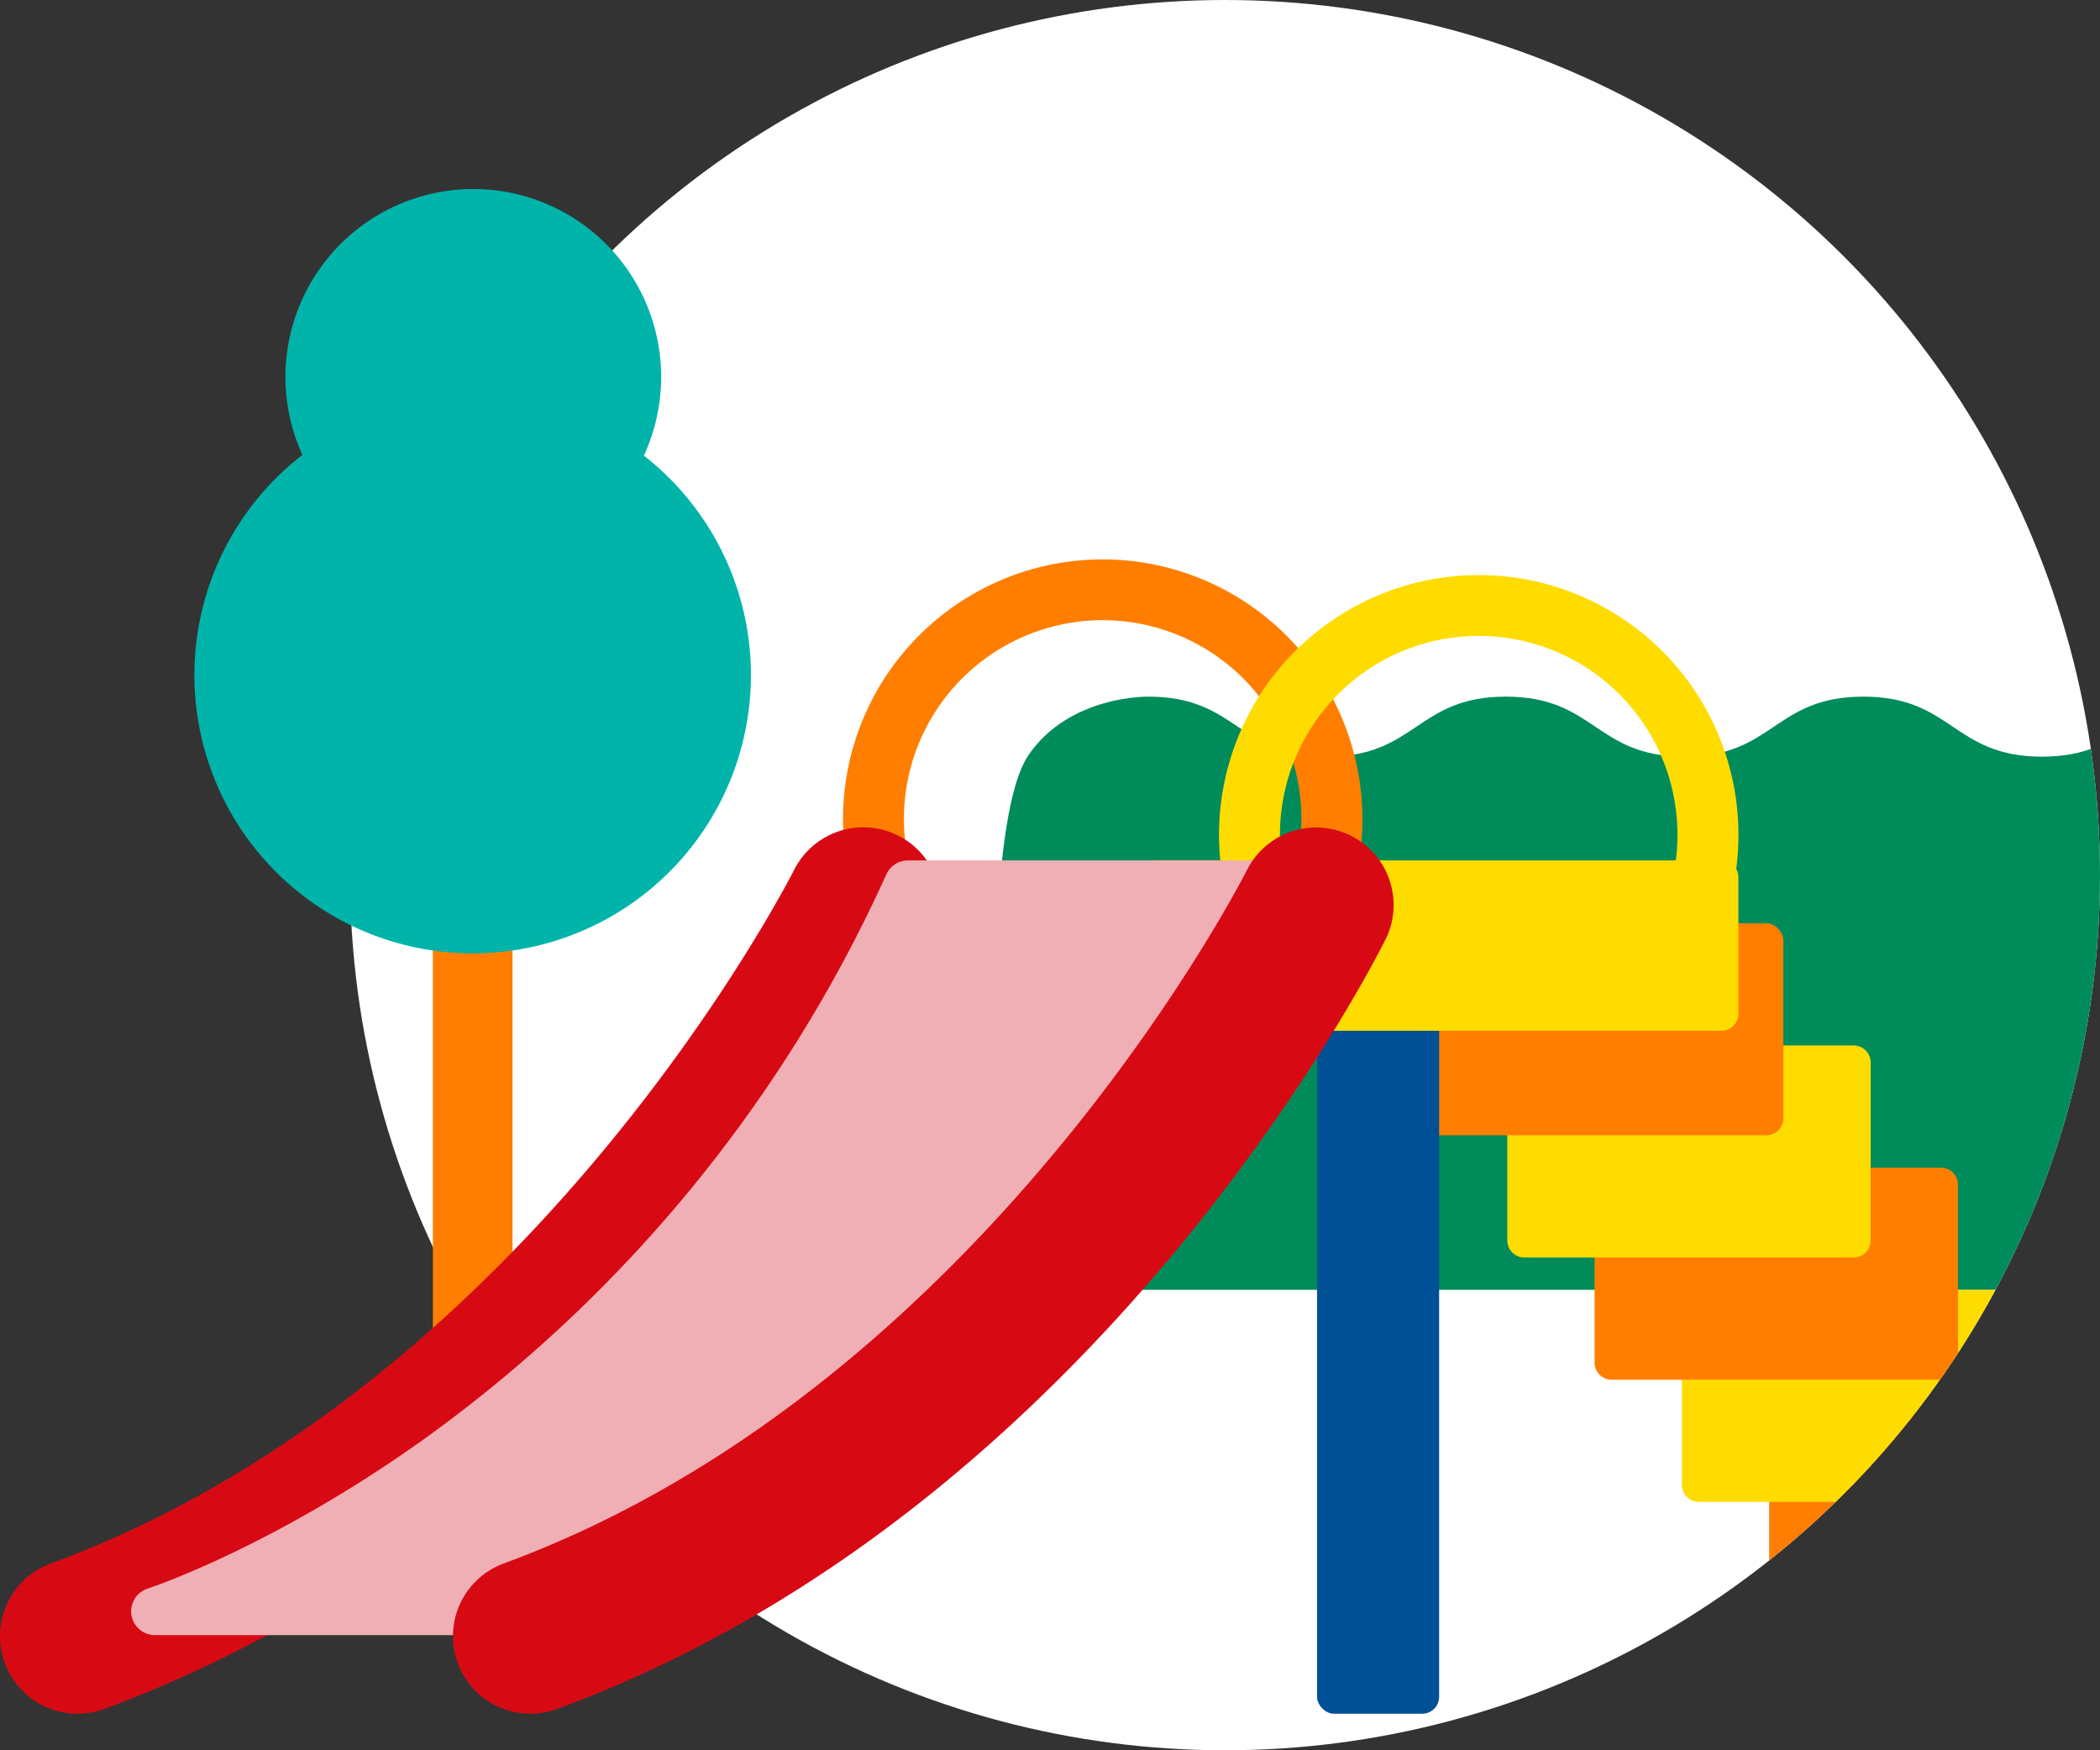 <svg xmlns="http://www.w3.org/2000/svg" width="168" height="140"><rect width="100%" height="100%" fill="#333333" stroke="none"/><defs><clipPath id="a"><circle data-name="楕円形 840" cx="70" cy="70" r="70" transform="translate(731.999 7891.855)" fill="#fff"/></clipPath></defs><g data-name="グループ 172480" transform="translate(-703.999 -7891.855)"><circle data-name="楕円形 809" cx="70" cy="70" r="70" transform="translate(731.999 7891.855)" fill="#fff"/><g data-name="マスクグループ 38689"><g data-name="グループ 172478" clip-path="url(#a)"><g data-name="グループ 172479" transform="translate(703.999 7906.98)"><path data-name="パス 1316868" d="M185.146 88.045c5.378 0 4.89-4.523 4.89-4.523 0-14.054.488-33.529-2.812-38.293s-9.565-4.632-9.565-4.632c-7.145 0-7.145 4.8-14.291 4.8s-7.149-4.8-14.3-4.8-7.151 4.8-14.3 4.8-7.149-4.8-14.3-4.8-7.15 4.8-14.3 4.8-7.148-4.8-14.294-4.8c0 0-6.265-.138-9.565 4.632S79.5 69.468 79.5 83.522c0 0-.487 4.523 4.89 4.523z" fill="#008c5a"/><path data-name="パス 1316869" d="M73.776 57.042a15.9 15.9 0 1127.9 1.8c1.8.08 3.6.182 5.394.282a20.776 20.776 0 10-38.533-2.066c1.748.01 3.5 0 5.243-.013" fill="#ff7e00"/><path data-name="長方形 88720" d="M142.893 97.818h26.347a1.361 1.361 0 011.361 1.361v14.239a1.361 1.361 0 01-1.361 1.361h-26.346a1.362 1.362 0 01-1.362-1.367V99.179a1.361 1.361 0 011.361-1.361z" fill="#ff7e00"/><path data-name="長方形 88721" d="M135.911 88.045h26.345a1.362 1.362 0 011.362 1.362v14.238a1.362 1.362 0 01-1.362 1.362h-26.344a1.362 1.362 0 01-1.362-1.362V89.406a1.361 1.361 0 011.361-1.361z" fill="#ffdc00"/><path data-name="長方形 88722" d="M128.929 78.272h26.345a1.362 1.362 0 011.362 1.362v14.238a1.362 1.362 0 01-1.362 1.362H128.93a1.362 1.362 0 01-1.362-1.362V79.633a1.361 1.361 0 011.361-1.361z" fill="#ff7e00"/><path data-name="長方形 88723" d="M121.946 68.5h26.347a1.361 1.361 0 011.361 1.361v14.233a1.363 1.363 0 01-1.363 1.363h-26.343a1.363 1.363 0 01-1.363-1.363V69.861a1.361 1.361 0 011.361-1.361z" fill="#ffdc00"/><rect data-name="長方形 88724" width="29.069" height="16.957" rx="1.362" transform="translate(113.603 58.727)" fill="#ff7e00"/><path data-name="パス 1316872" d="M103.859 58.3a15.9 15.9 0 1127.9 1.8c1.8.081 3.6.182 5.393.283a20.777 20.777 0 10-38.532-2.067c1.747.009 3.494 0 5.242-.012" fill="#ffdc00"/><rect data-name="長方形 88725" width="9.766" height="62.448" rx="1.352" transform="translate(105.365 59.504)" fill="#005096"/><path data-name="長方形 88726" d="M92.541 53.696h45.178a1.352 1.352 0 011.352 1.352v10.924a1.351 1.351 0 01-1.351 1.351H92.54a1.351 1.351 0 01-1.351-1.351V55.048a1.352 1.352 0 011.352-1.352z" fill="#ffdc00"/></g></g></g><path data-name="パス 1316873" d="M755.416 7946.78h-1.273a2.549 2.549 0 00-2.544 2.547 9.769 9.769 0 01-6.6 9.253v-12.956l5.683-5.68a2.549 2.549 0 000-3.6l-.9-.9a2.6 2.6 0 00-3.6 0l-1.183 1.177v-9.2a7.86 7.86 0 004.9-7.355 2.549 2.549 0 00-2.548-2.546h-1.277a2.534 2.534 0 00-1.075.24v-.548a2.553 2.553 0 00-2.549-2.549h-1.273a2.553 2.553 0 00-2.547 2.549v2.747a2.6 2.6 0 00-2.992.455l-.9.9a2.544 2.544 0 00-.729 2.066h-1.075a2.549 2.549 0 00-2.549 2.546 11.366 11.366 0 008.245 10.917v6.363l-2.449-2.447a2.6 2.6 0 00-3.6 0l-.892.892a2.552 2.552 0 00-.012 3.614l6.949 6.946v6.369a9.771 9.771 0 01-6.6-9.256 2.549 2.549 0 00-2.542-2.544h-1.272a2.551 2.551 0 00-2.548 2.547 15.967 15.967 0 0012.966 15.838v41.5a2.552 2.552 0 002.547 2.55h1.271a2.552 2.552 0 002.551-2.553v-41.5a15.969 15.969 0 0012.965-15.835 2.55 2.55 0 00-2.548-2.547m-18.536-19.726l1.75 1.749v1.018a4.976 4.976 0 01-1.75-2.767" fill="#ff7e00"/><path data-name="パス 1316874" d="M728.191 7928.242a15.028 15.028 0 1127.318.058 22.262 22.262 0 11-27.318-.058" fill="#00b4aa"/><path data-name="パス 1316875" d="M710.199 8028.932a6.2 6.2 0 01-2.14-12.018c38.578-14.189 59.315-55.166 59.52-55.577a6.2 6.2 0 0111.109 5.5c-.922 1.863-23.049 45.785-66.349 61.712a6.2 6.2 0 01-2.139.383" fill="#d70a14"/><path data-name="パス 1316876" d="M808.358 7961.518a1.909 1.909 0 00-1.582-.843h-30.132a1.906 1.906 0 00-1.736 1.118 112.866 112.866 0 01-37.12 45.267c-12.113 8.625-21.875 11.83-21.971 11.861a1.907 1.907 0 00.583 3.723h28.348a1.9 1.9 0 00.847-.2c1.2-.6 29.492-14.654 40.475-23.12 11.237-8.662 22.018-34.912 22.472-36.024a1.907 1.907 0 00-.184-1.784" fill="#f0afb4"/><path data-name="パス 1316877" d="M746.434 8028.932a6.2 6.2 0 01-2.141-12.018c38.578-14.189 59.315-55.166 59.52-55.577a6.2 6.2 0 0111.108 5.5c-.922 1.863-23.048 45.785-66.348 61.712a6.208 6.208 0 01-2.139.383" fill="#d70a14"/></g></svg>